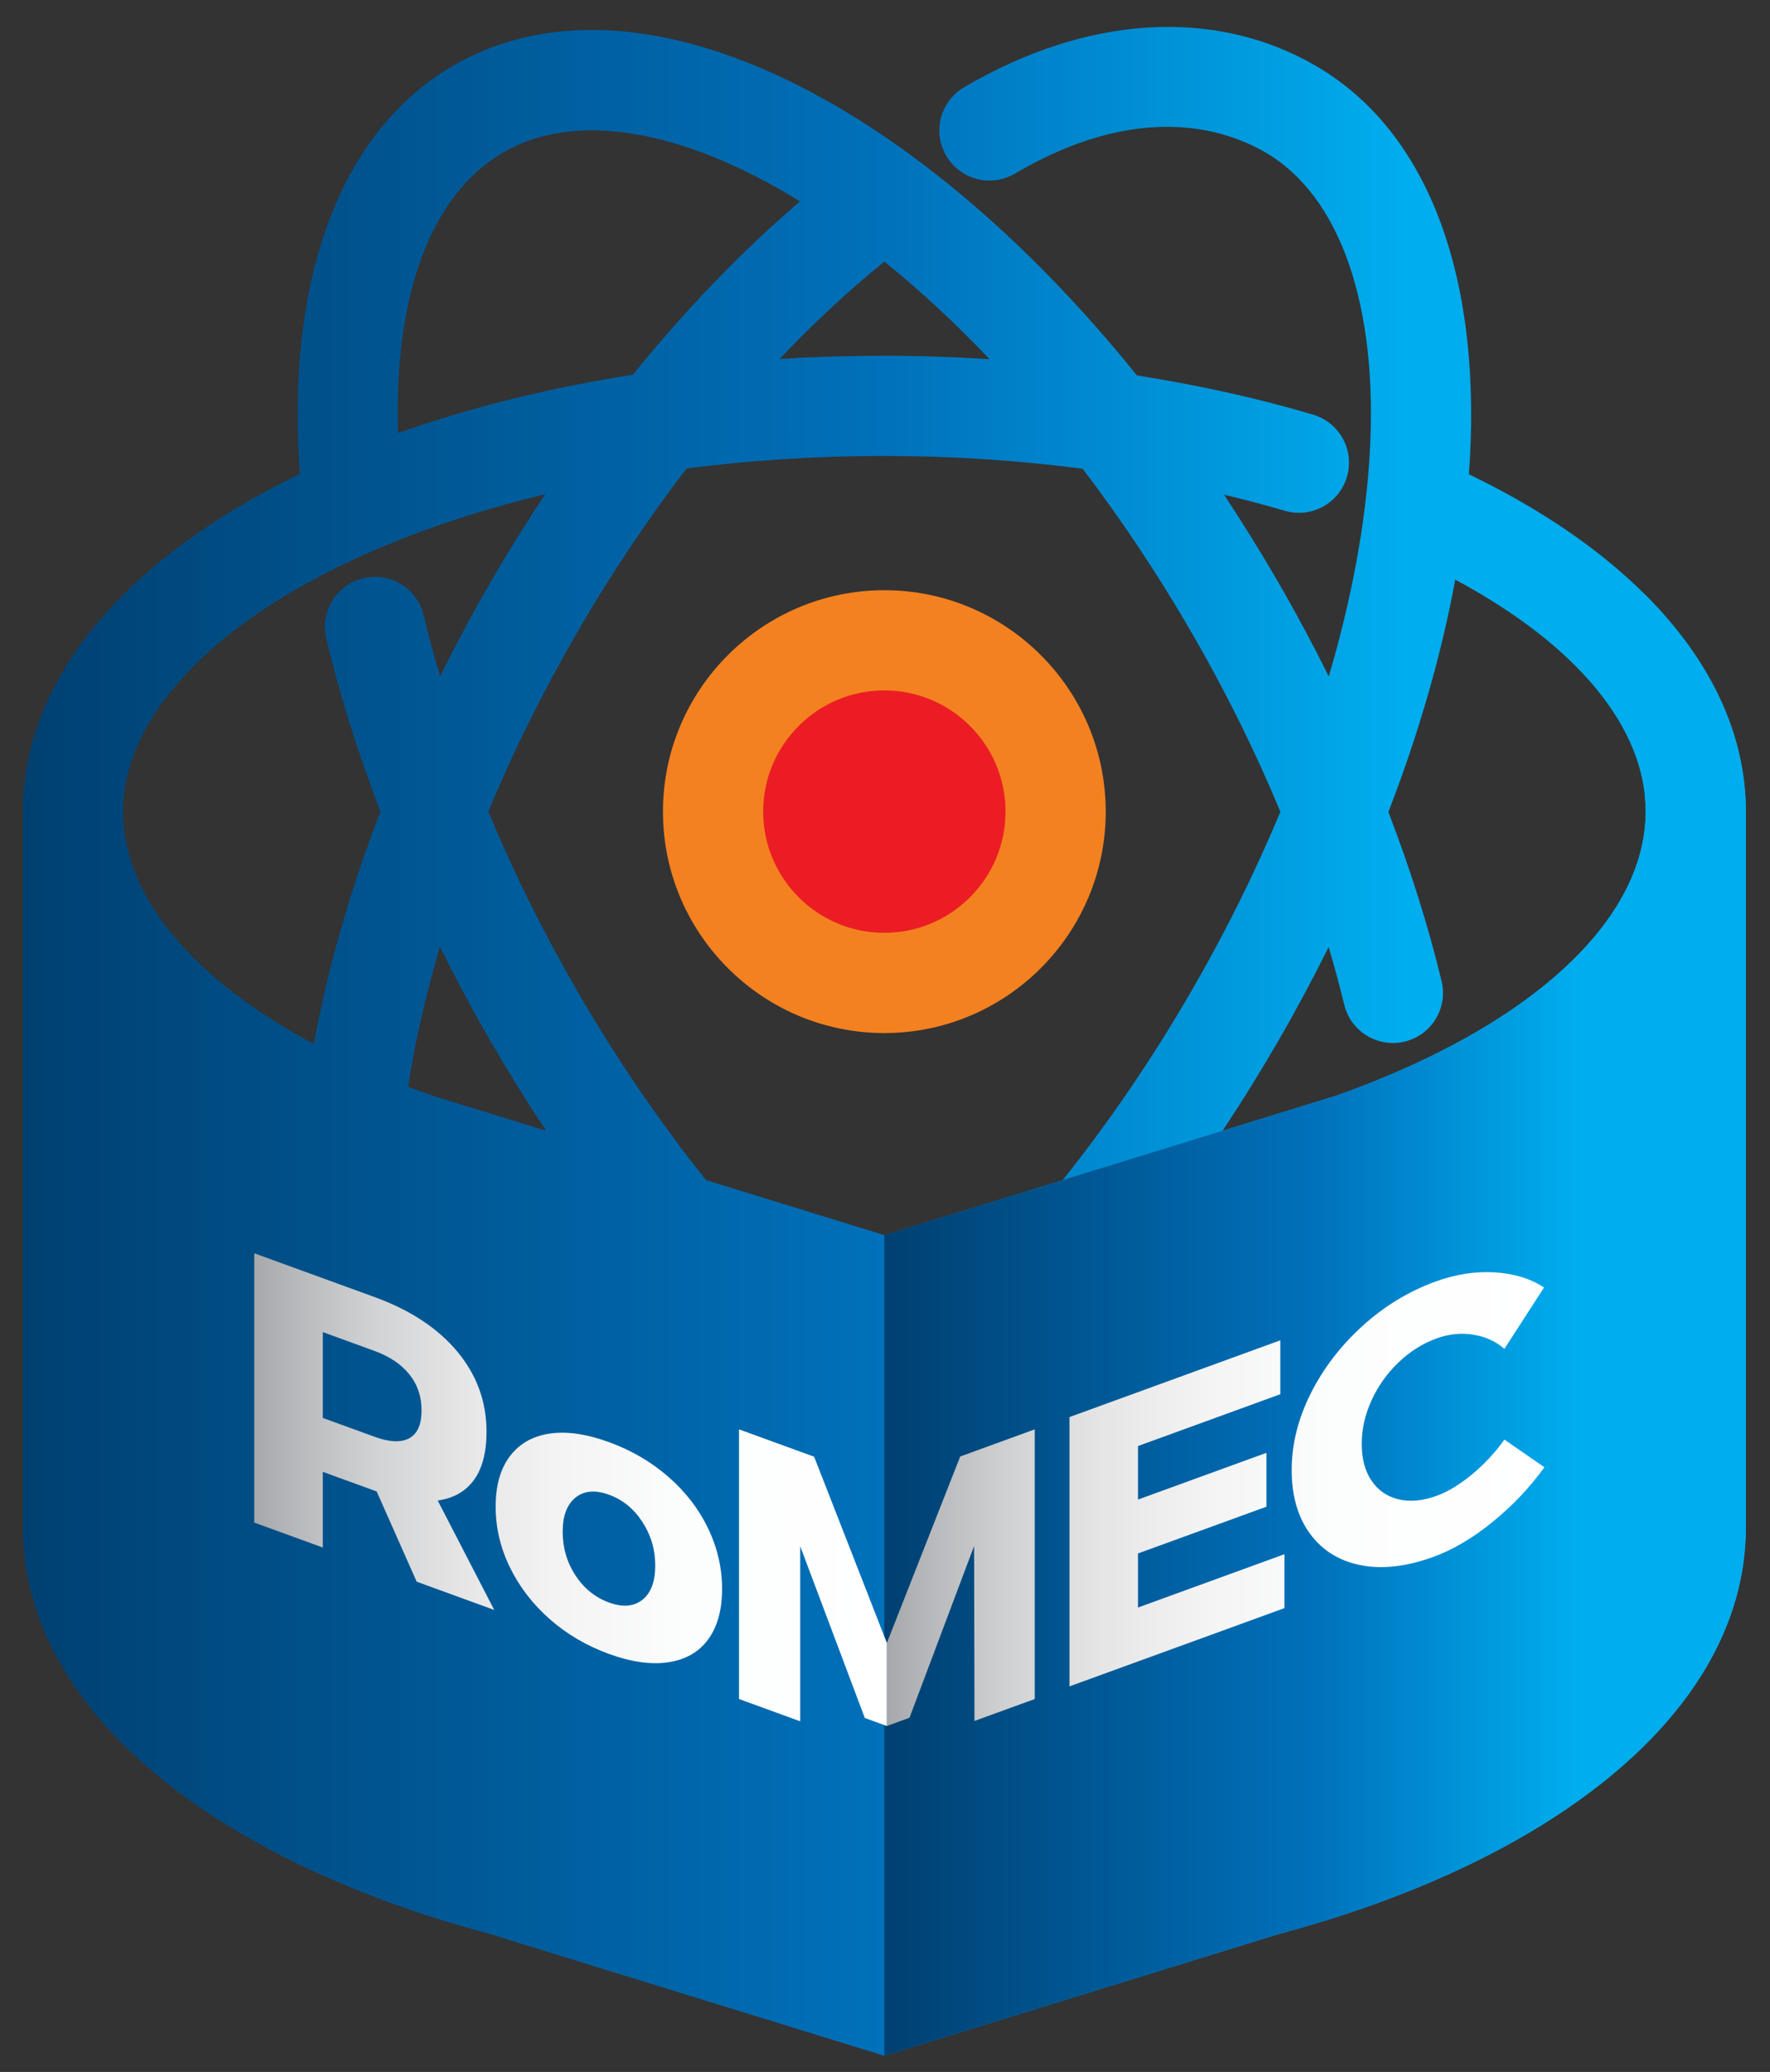 <?xml version="1.0" encoding="utf-8"?>
<!-- Generator: Adobe Illustrator 24.0.1, SVG Export Plug-In . SVG Version: 6.00 Build 0)  -->
<svg version="1.1" id="Layer_1" xmlns="http://www.w3.org/2000/svg" xmlns:xlink="http://www.w3.org/1999/xlink" x="0px" y="0px"
	 viewBox="0 0 890.32 1042" style="enable-background:new 0 0 890.32 1042;" xml:space="preserve">
<rect x="0" y="0" width="890.32" height="1042" fill="#333333" stroke="none"/>
<style type="text/css">
	.st0{fill:#EC1C24;}
	.st1{fill:#F48120;}
	.st2{fill:url(#SVGID_1_);}
	.st3{fill:url(#SVGID_2_);}
	.st4{fill:url(#SVGID_3_);}
	.st5{fill:url(#SVGID_4_);}
</style>
<g>
	<circle class="st0" cx="444.83" cy="408.18" r="86.16"/>
	<path class="st1" d="M444.83,519.54c-61.4,0-111.36-49.95-111.36-111.36s49.95-111.36,111.36-111.36s111.36,49.95,111.36,111.36
		S506.23,519.54,444.83,519.54z M444.83,347.21c-33.62,0-60.96,27.35-60.96,60.96s27.35,60.96,60.96,60.96s60.96-27.35,60.96-60.96
		S478.44,347.21,444.83,347.21z"/>
	<linearGradient id="SVGID_1_" gradientUnits="userSpaceOnUse" x1="11.494" y1="523.703" x2="878.161" y2="523.703">
		<stop  offset="0" style="stop-color:#004071"/>
		<stop  offset="0.5" style="stop-color:#0071BB"/>
		<stop  offset="0.8" style="stop-color:#00ADEE"/>
	</linearGradient>
	<path class="st2" d="M738.87,238.51c7-95.39-18.49-171.61-77.37-205.61C610.86,3.67,546.5,7.68,484.92,43.9
		c-11.99,7.05-16,22.5-8.94,34.49c7.06,11.99,22.5,16,34.49,8.94c62.28-36.64,105.57-22.49,125.83-10.8
		c37.95,21.91,57.14,77.44,52.64,152.34c-2.11,35.14-9.15,72.71-20.57,111.31c-7.79-15.7-16.12-31.29-24.99-46.65
		c-8.92-15.45-18.18-30.37-27.7-44.75c10.35,2.49,20.57,5.12,30.47,8.07c13.33,3.97,27.37-3.62,31.34-16.96
		c3.97-13.34-3.62-27.37-16.96-31.34c-28-8.34-57.81-14.87-88.65-19.74C457.92,47.41,319.26-19.7,228.16,32.9
		c-56.88,32.84-84.6,107.16-77.3,205.45C64.75,279.99,11.49,340.18,11.49,408.18c0,0.01,0,0.01,0,0.02v359.94
		c0,48.85,27.28,95.03,78.89,133.58c29.92,22.34,67.04,41.45,110.32,56.79c14.39,5.1,29.62,9.81,45.27,14l198.86,61.38l198.86-61.38
		c15.65-4.19,30.87-8.9,45.27-14c43.28-15.34,80.4-34.44,110.32-56.79c51.61-38.54,78.89-84.73,78.89-133.57V408.18
		C878.16,342.5,827.66,281.33,738.87,238.51z M217.05,550.87c-4-1.42-7.91-2.89-11.78-4.37c3.57-22.83,8.92-46.37,16.02-70.34
		c7.79,15.7,16.12,31.29,24.99,46.66c9.15,15.84,18.64,31.13,28.42,45.85L217.05,550.87z M731.99,291.5
		c61.29,32.88,95.78,74.44,95.78,116.67c0,49.03-46.39,96.84-125.67,131.1c-0.16,0.07-0.32,0.14-0.48,0.21
		c-9.24,3.98-18.9,7.79-29.01,11.38l-57.65,17.8c9.78-14.72,19.27-30.01,28.42-45.85c8.95-15.51,17.21-31.04,24.93-46.53
		c2.88,9.73,5.52,19.41,7.84,28.99c2.79,11.54,13.1,19.28,24.47,19.28c1.96,0,3.95-0.23,5.94-0.71
		c13.53-3.27,21.84-16.89,18.57-30.41c-6.75-27.91-15.76-56.46-26.77-85.08C713.9,368.14,725.14,328.8,731.99,291.5z M599.74,318.74
		c16.92,29.3,31.78,59.4,44.31,89.52c-12.45,29.84-27.26,59.82-44.31,89.35c-19.92,34.5-41.89,66.7-65.22,95.88l-89.69,27.69
		l-89.69-27.69c-23.33-29.18-45.3-61.38-65.22-95.88c-16.93-29.32-31.78-59.41-44.31-89.52c12.45-29.84,27.26-59.82,44.31-89.35
		c16.97-29.4,35.62-57.29,55.4-83.14c32.06-4.13,65.42-6.3,99.51-6.3c33.87,0,67.36,2.23,99.72,6.43
		C564.15,261.43,582.7,289.23,599.74,318.74z M497.76,180.63c-17.51-1.11-35.17-1.72-52.93-1.72c-17.88,0-35.46,0.56-52.71,1.62
		c17.17-18.09,34.83-34.49,52.72-48.96C462.83,146.09,480.55,162.5,497.76,180.63z M253.36,76.54
		c36.08-20.83,90.02-11.72,149.06,24.76c-29.14,24.87-57.51,54.31-84.12,87.18c-42.63,6.65-82.33,16.6-118.08,29.33
		C198.07,148.32,216.78,97.66,253.36,76.54z M167.5,286.42c31.5-15.75,67.56-28.44,106.72-37.85c-9.7,14.59-19.05,29.58-27.94,44.97
		c-8.89,15.41-17.17,30.96-24.92,46.57c-3.05-10.3-5.82-20.54-8.24-30.67c-3.23-13.54-16.81-21.88-30.36-18.66
		c-13.54,3.23-21.89,16.82-18.66,30.36c6.81,28.53,15.98,57.74,27.24,87.01c-15.27,39.65-26.55,78.99-33.49,116.86
		c-61.03-32.65-95.95-74.28-95.95-116.82h0C61.89,364.36,100.38,319.98,167.5,286.42z"/>
	<linearGradient id="SVGID_2_" gradientUnits="userSpaceOnUse" x1="444.828" y1="666.365" x2="878.161" y2="666.365">
		<stop  offset="0" style="stop-color:#004071"/>
		<stop  offset="0.5" style="stop-color:#0071BB"/>
		<stop  offset="0.8" style="stop-color:#00ADEE"/>
	</linearGradient>
	<path class="st3" d="M827.31,298.86V399.9c0.29,2.75,0.46,5.51,0.46,8.28c0,49.03-46.39,96.84-125.67,131.1
		c-0.16,0.07-0.32,0.14-0.48,0.21c-9.24,3.98-18.9,7.79-29.01,11.38l-227.78,70.31h0v412.69h0l198.86-61.38
		c15.65-4.19,30.87-8.9,45.27-14c43.28-15.34,80.4-34.44,110.32-56.79c51.61-38.54,78.89-84.73,78.89-133.57V408.18
		C878.16,369.18,860.36,331.78,827.31,298.86z"/>
	<g>
		<linearGradient id="SVGID_3_" gradientUnits="userSpaceOnUse" x1="446.102" y1="753.901" x2="776.858" y2="753.901">
			<stop  offset="0" style="stop-color:#A6A8AB"/>
			<stop  offset="0.068" style="stop-color:#B8B9BC"/>
			<stop  offset="0.194" style="stop-color:#D2D3D4"/>
			<stop  offset="0.334" style="stop-color:#E6E6E7"/>
			<stop  offset="0.491" style="stop-color:#F4F4F5"/>
			<stop  offset="0.682" style="stop-color:#FCFDFD"/>
			<stop  offset="1" style="stop-color:#FFFFFF"/>
		</linearGradient>
		<path class="st4" d="M572.42,781.25l64.6-23.51v-27.1l-64.6,23.51v-26.92l71.59-26.06v-27.11l-106.06,38.6V848.1l108.14-39.36
			v-27.11l-73.67,26.81V781.25z M756.74,723.99c-4.79,6.65-10.25,12.51-16.39,17.58c-6.14,5.07-12.04,8.63-17.71,10.69
			c-7.05,2.57-13.46,3.15-19.22,1.75c-5.76-1.4-10.28-4.52-13.55-9.38c-3.27-4.85-4.91-11.02-4.91-18.52
			c0-7.37,1.64-14.64,4.91-21.81c3.27-7.17,7.77-13.52,13.5-19.04c5.73-5.52,12.15-9.57,19.27-12.16c6.11-2.22,12.21-2.86,18.32-1.9
			c6.11,0.96,11.36,3.34,15.77,7.15l19.93-30.86c-6.86-4.49-15.16-7.03-24.89-7.61c-9.73-0.58-19.63,0.96-29.7,4.63
			c-13.54,4.93-25.82,12.4-36.83,22.42c-11.02,10.03-19.69,21.37-26.02,34.03c-6.33,12.66-9.49,25.45-9.49,38.35
			c0,13.03,3.1,23.74,9.3,32.13c6.2,8.39,14.72,13.63,25.55,15.73c10.83,2.1,22.95,0.71,36.36-4.17c9.95-3.62,19.91-9.5,29.89-17.63
			c9.98-8.13,18.65-17.29,26.02-27.46L756.74,723.99z M446.1,826.25v41.77l11.38-4.14l32.49-86.34l0.19,87.95l30.32-11.03V718.84
			l-37.49,13.65L446.1,826.25z"/>
		<linearGradient id="SVGID_4_" gradientUnits="userSpaceOnUse" x1="127.894" y1="749.154" x2="446.102" y2="749.154">
			<stop  offset="0" style="stop-color:#A6A8AB"/>
			<stop  offset="0.068" style="stop-color:#B8B9BC"/>
			<stop  offset="0.194" style="stop-color:#D2D3D4"/>
			<stop  offset="0.334" style="stop-color:#E6E6E7"/>
			<stop  offset="0.491" style="stop-color:#F4F4F5"/>
			<stop  offset="0.682" style="stop-color:#FCFDFD"/>
			<stop  offset="1" style="stop-color:#FFFFFF"/>
		</linearGradient>
		<path class="st5" d="M238.44,744.23c4.19-5.81,6.28-13.88,6.28-24.21c0-15.11-4.9-28.54-14.69-40.29
			c-9.79-11.75-23.66-20.89-41.6-27.42l-60.54-22.03v135.43l34.47,12.55V740.2l26.07,9.49l1.04,0.38l20.12,45.38l39.01,14.2
			l-28.43-55.02C228.16,753.51,234.25,750.04,238.44,744.23z M205.86,723.3c-4.12,2.25-9.93,2.01-17.42-0.72l-26.07-9.49v-43.16
			l26.07,9.49c7.49,2.73,13.3,6.63,17.42,11.72c4.12,5.09,6.19,11.13,6.19,18.12C212.04,716.38,209.98,721.06,205.86,723.3z
			 M336.15,742.68c-8.66-7.53-18.59-13.33-29.8-17.41c-11.33-4.13-21.28-5.56-29.84-4.3c-8.56,1.26-15.24,5.05-20.02,11.36
			c-4.78,6.32-7.18,14.77-7.18,25.34s2.39,20.77,7.18,30.57c4.78,9.8,11.46,18.48,20.02,26.03c8.56,7.56,18.51,13.4,29.84,17.52
			c11.21,4.08,21.14,5.47,29.8,4.19c8.66-1.29,15.33-5.11,20.02-11.46c4.69-6.35,7.04-14.82,7.04-25.39s-2.35-20.75-7.04-30.52
			C351.48,758.85,344.81,750.21,336.15,742.68z M323.12,804.57c-4.31,3.4-9.9,3.86-16.76,1.36c-6.93-2.52-12.55-7.05-16.86-13.6
			c-4.31-6.54-6.47-13.88-6.47-22c0-7.99,2.16-13.73,6.47-17.19c4.31-3.47,9.93-3.94,16.86-1.42c6.86,2.5,12.45,7.05,16.76,13.66
			c4.31,6.61,6.47,13.91,6.47,21.9C329.59,795.4,327.43,801.16,323.12,804.57z M409.51,732.59l-37.78-13.75v135.62l30.79,11.21
			v-88.02L435,863.99l11.1,4.04v-41.77L409.51,732.59z"/>
	</g>
</g>
</svg>
